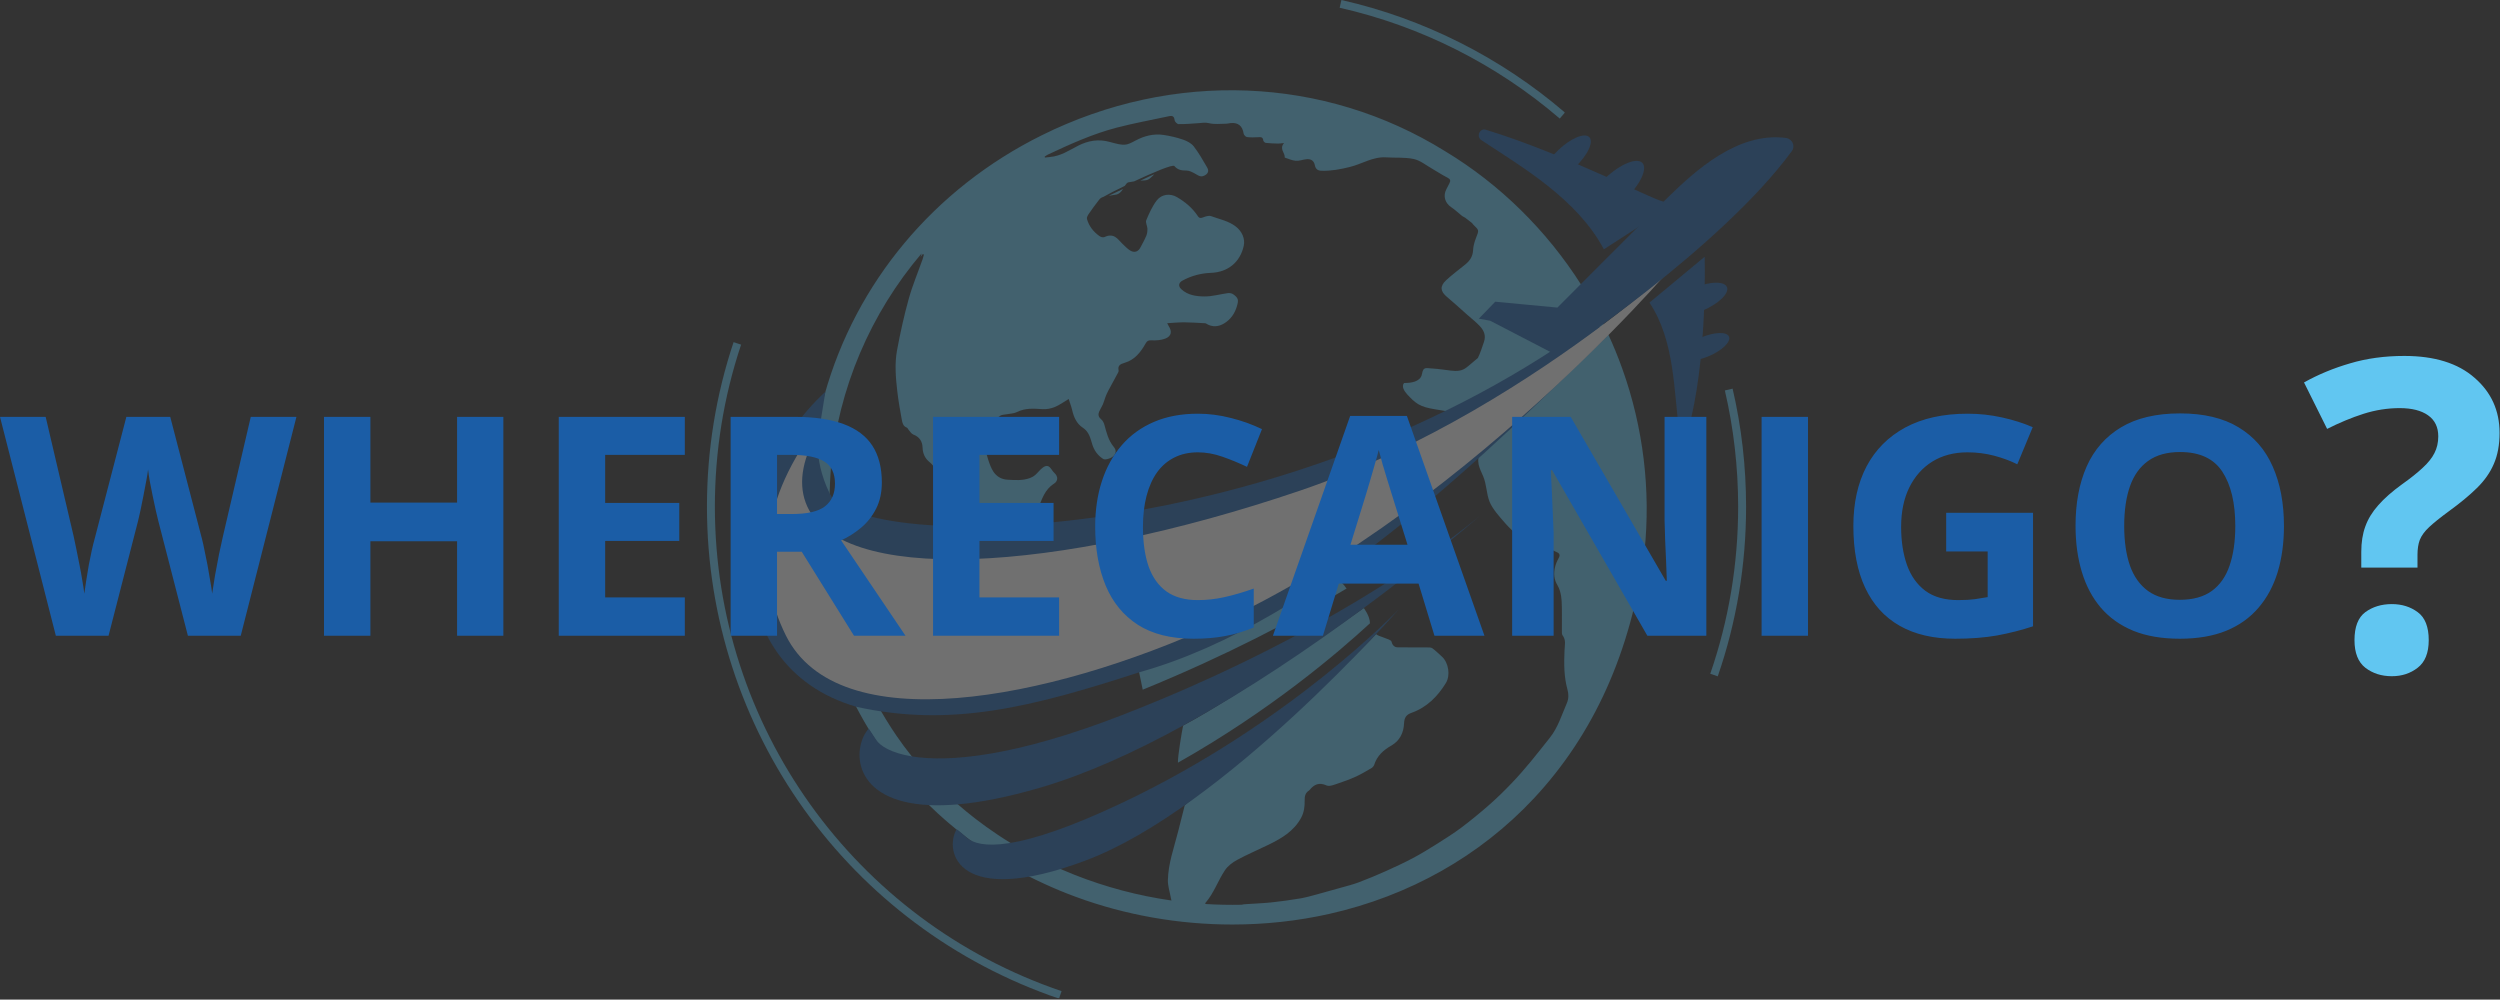 <svg width="2446" height="978" viewBox="0 0 2446 978" fill="none" xmlns="http://www.w3.org/2000/svg">
<rect x="0" y="0" width="2446" height="978" fill="#333333" stroke="none"/>
<g clip-path="url(#clip0_5154_2596)">
<g opacity="0.3">
<path d="M1115.67 176.76C1117.01 176.638 1118.37 176.56 1119.74 176.516C1124.22 176.438 1126.41 173.312 1129.07 170.839C1129.99 169.985 1123.98 172.79 1115.67 176.76ZM1084.71 191.561C1086.77 191.173 1088.86 190.862 1090.97 190.585C1094.95 190.097 1097.03 187.691 1098.76 184.886C1093.65 187.337 1088.73 189.709 1084.71 191.561ZM1084.71 191.561C1086.77 191.173 1088.86 190.862 1090.97 190.585C1094.95 190.097 1097.03 187.691 1098.76 184.886C1093.65 187.337 1088.73 189.709 1084.71 191.561ZM1115.67 176.76C1117.01 176.638 1118.37 176.56 1119.74 176.516C1124.22 176.438 1126.41 173.312 1129.07 170.839C1129.99 169.985 1123.98 172.79 1115.67 176.76ZM1115.67 176.76C1117.01 176.638 1118.37 176.56 1119.74 176.516C1124.22 176.438 1126.41 173.312 1129.07 170.839C1129.99 169.985 1123.98 172.79 1115.67 176.76ZM1084.71 191.561C1086.77 191.173 1088.86 190.862 1090.97 190.585C1094.95 190.097 1097.03 187.691 1098.76 184.886C1093.65 187.337 1088.73 189.709 1084.71 191.561ZM1084.71 191.561C1086.77 191.173 1088.86 190.862 1090.97 190.585C1094.95 190.097 1097.03 187.691 1098.76 184.886C1093.65 187.337 1088.73 189.709 1084.71 191.561ZM1115.67 176.76C1117.01 176.638 1118.37 176.56 1119.74 176.516C1124.22 176.438 1126.41 173.312 1129.07 170.839C1129.99 169.985 1123.98 172.79 1115.67 176.76ZM1306.29 565.261C1305.16 564.54 1303.99 563.875 1302.78 563.21C1298.45 561.735 1294.35 559.618 1290.61 556.713C1290.39 556.558 1290.16 556.38 1289.94 556.214C1277.08 545.759 1272.04 530.802 1253.87 528.319C1243.99 526.955 1233.79 528.219 1224.02 526.157C1222.29 525.802 1220.52 525.303 1219.1 524.25C1217 522.709 1215.92 520.225 1214.64 517.941C1211.39 512.165 1206.44 507.364 1200.58 504.271C1199.88 503.905 1199.16 503.573 1198.42 503.24C1196 502.187 1193.29 501.411 1190.82 502.286C1188.4 503.14 1186.8 505.402 1184.82 507.009C1177.31 513.085 1165.46 509.46 1157.19 514.449C1155.59 515.391 1154.12 516.677 1152.68 518.008C1149.61 520.746 1146.64 523.585 1142.65 523.662C1140.58 523.707 1138.6 522.942 1136.64 522.11C1136.26 521.933 1135.87 521.777 1135.48 521.6C1127.91 518.396 1119.76 516.467 1111.54 515.979C1110.35 515.901 1109.09 515.868 1107.98 516.334C1105.94 517.165 1104.91 519.383 1103.68 521.234C1098.68 528.74 1089.27 530.958 1080.73 534.516C1080.71 534.516 1080.71 534.539 1080.69 534.539C1077.67 535.803 1074.79 537.222 1072.23 539.129C1070.28 540.592 1068.47 542.355 1066.15 543.153C1063.68 544.029 1060.98 543.697 1058.39 543.353L1042.24 541.191H1042.23L1026.67 539.095C1028.57 540.237 1030.45 541.402 1032.3 542.632C1047.62 552.611 1061.43 564.862 1073.16 578.887C1075.73 581.947 1078.24 585.195 1079.4 589.009C1080.3 591.97 1080.32 595.118 1080.65 598.189C1082 610.851 1088.39 622.326 1094.74 633.38C1096.88 637.116 1099.27 641.063 1103.16 642.892C1104.23 643.402 1105.4 643.735 1106.51 644.101C1107.64 644.467 1108.75 644.899 1109.68 645.598C1112.26 647.505 1113.08 650.93 1113.75 654.079C1113.99 655.321 1114.27 656.574 1114.53 657.816C1115.71 663.47 1116.85 669.135 1118.04 674.801C1199.51 641.551 1266.19 606.494 1317.47 575.86C1314.66 571.403 1310.82 568.055 1306.29 565.261ZM1115.67 176.76C1117.01 176.638 1118.37 176.56 1119.74 176.516C1124.22 176.438 1126.41 173.312 1129.07 170.839C1129.99 169.985 1123.98 172.79 1115.67 176.76ZM1084.71 191.561C1086.77 191.173 1088.86 190.862 1090.97 190.585C1094.95 190.097 1097.03 187.691 1098.76 184.886C1093.65 187.337 1088.73 189.709 1084.71 191.561ZM1084.71 191.561C1086.77 191.173 1088.86 190.862 1090.97 190.585C1094.95 190.097 1097.03 187.691 1098.76 184.886C1093.65 187.337 1088.73 189.709 1084.71 191.561ZM1115.67 176.76C1117.01 176.638 1118.37 176.56 1119.74 176.516C1124.22 176.438 1126.41 173.312 1129.07 170.839C1129.99 169.985 1123.98 172.79 1115.67 176.76ZM1306.29 565.261C1305.16 564.54 1303.99 563.875 1302.78 563.21C1298.45 561.735 1294.35 559.618 1290.61 556.713C1290.39 556.558 1290.16 556.38 1289.94 556.214C1277.08 545.759 1272.04 530.802 1253.87 528.319C1243.99 526.955 1233.79 528.219 1224.02 526.157C1222.29 525.802 1220.52 525.303 1219.1 524.25C1217 522.709 1215.92 520.225 1214.64 517.941C1211.39 512.165 1206.44 507.364 1200.58 504.271C1199.88 503.905 1199.16 503.573 1198.42 503.24C1196 502.187 1193.29 501.411 1190.82 502.286C1188.4 503.14 1186.8 505.402 1184.82 507.009C1177.31 513.085 1165.46 509.46 1157.19 514.449C1155.59 515.391 1154.12 516.677 1152.68 518.008C1149.61 520.746 1146.64 523.585 1142.65 523.662C1140.58 523.707 1138.6 522.942 1136.64 522.11C1136.26 521.933 1135.87 521.777 1135.48 521.6C1127.91 518.396 1119.76 516.467 1111.54 515.979C1110.35 515.901 1109.09 515.868 1107.98 516.334C1105.94 517.165 1104.91 519.383 1103.68 521.234C1098.68 528.74 1089.27 530.958 1080.73 534.516C1080.71 534.516 1080.71 534.539 1080.69 534.539C1077.67 535.803 1074.79 537.222 1072.23 539.129C1070.28 540.592 1068.47 542.355 1066.15 543.153C1063.68 544.029 1060.98 543.697 1058.39 543.353L1042.24 541.191H1042.23L1026.67 539.095C1028.57 540.237 1030.45 541.402 1032.3 542.632C1047.62 552.611 1061.43 564.862 1073.16 578.887C1075.73 581.947 1078.24 585.195 1079.4 589.009C1080.3 591.97 1080.32 595.118 1080.65 598.189C1082 610.851 1088.39 622.326 1094.74 633.38C1096.88 637.116 1099.27 641.063 1103.16 642.892C1104.23 643.402 1105.4 643.735 1106.51 644.101C1107.64 644.467 1108.75 644.899 1109.68 645.598C1112.26 647.505 1113.08 650.93 1113.75 654.079C1113.99 655.321 1114.27 656.574 1114.53 657.816C1115.71 663.47 1116.85 669.135 1118.04 674.801C1199.51 641.551 1266.19 606.494 1317.47 575.86C1314.66 571.403 1310.82 568.055 1306.29 565.261ZM1306.29 565.261C1305.16 564.54 1303.99 563.875 1302.78 563.21C1298.45 561.735 1294.35 559.618 1290.61 556.713C1290.39 556.558 1290.16 556.38 1289.94 556.214C1277.08 545.759 1272.04 530.802 1253.87 528.319C1243.99 526.955 1233.79 528.219 1224.02 526.157C1222.29 525.802 1220.52 525.303 1219.1 524.25C1217 522.709 1215.92 520.225 1214.64 517.941C1211.39 512.165 1206.44 507.364 1200.58 504.271C1199.88 503.905 1199.16 503.573 1198.42 503.24C1196 502.187 1193.29 501.411 1190.82 502.286C1188.4 503.14 1186.8 505.402 1184.82 507.009C1177.31 513.085 1165.46 509.46 1157.19 514.449C1155.59 515.391 1154.12 516.677 1152.68 518.008C1149.61 520.746 1146.64 523.585 1142.65 523.662C1140.58 523.707 1138.6 522.942 1136.64 522.11C1136.26 521.933 1135.87 521.777 1135.48 521.6C1127.91 518.396 1119.76 516.467 1111.54 515.979C1110.35 515.901 1109.09 515.868 1107.98 516.334C1105.94 517.165 1104.91 519.383 1103.68 521.234C1098.68 528.74 1089.27 530.958 1080.73 534.516C1080.71 534.516 1080.71 534.539 1080.69 534.539C1077.67 535.803 1074.79 537.222 1072.23 539.129C1070.28 540.592 1068.47 542.355 1066.15 543.153C1063.68 544.029 1060.98 543.697 1058.39 543.353L1042.24 541.191H1042.23L1026.67 539.095C1028.57 540.237 1030.45 541.402 1032.3 542.632C1047.62 552.611 1061.43 564.862 1073.16 578.887C1075.73 581.947 1078.24 585.195 1079.4 589.009C1080.3 591.97 1080.32 595.118 1080.65 598.189C1082 610.851 1088.39 622.326 1094.74 633.38C1096.88 637.116 1099.27 641.063 1103.16 642.892C1104.23 643.402 1105.4 643.735 1106.51 644.101C1107.64 644.467 1108.75 644.899 1109.68 645.598C1112.26 647.505 1113.08 650.93 1113.75 654.079C1113.99 655.321 1114.27 656.574 1114.53 657.816C1115.71 663.47 1116.85 669.135 1118.04 674.801C1199.51 641.551 1266.19 606.494 1317.47 575.86C1314.66 571.403 1310.82 568.055 1306.29 565.261ZM1115.67 176.76C1117.01 176.638 1118.37 176.56 1119.74 176.516C1124.22 176.438 1126.41 173.312 1129.07 170.839C1129.99 169.985 1123.98 172.79 1115.67 176.76ZM1084.71 191.561C1086.77 191.173 1088.86 190.862 1090.97 190.585C1094.95 190.097 1097.03 187.691 1098.76 184.886C1093.65 187.337 1088.73 189.709 1084.71 191.561ZM1084.71 191.561C1086.77 191.173 1088.86 190.862 1090.97 190.585C1094.95 190.097 1097.03 187.691 1098.76 184.886C1093.65 187.337 1088.73 189.709 1084.71 191.561ZM1115.67 176.76C1117.01 176.638 1118.37 176.56 1119.74 176.516C1124.22 176.438 1126.41 173.312 1129.07 170.839C1129.99 169.985 1123.98 172.79 1115.67 176.76ZM1306.29 565.261C1305.16 564.54 1303.99 563.875 1302.78 563.21C1298.45 561.735 1294.35 559.618 1290.61 556.713C1290.39 556.558 1290.16 556.38 1289.94 556.214C1277.08 545.759 1272.04 530.802 1253.87 528.319C1243.99 526.955 1233.79 528.219 1224.02 526.157C1222.29 525.802 1220.52 525.303 1219.1 524.25C1217 522.709 1215.92 520.225 1214.64 517.941C1211.39 512.165 1206.44 507.364 1200.58 504.271C1199.88 503.905 1199.16 503.573 1198.42 503.24C1196 502.187 1193.29 501.411 1190.82 502.286C1188.4 503.14 1186.8 505.402 1184.82 507.009C1177.31 513.085 1165.46 509.46 1157.19 514.449C1155.59 515.391 1154.12 516.677 1152.68 518.008C1149.61 520.746 1146.64 523.585 1142.65 523.662C1140.58 523.707 1138.6 522.942 1136.64 522.11C1136.26 521.933 1135.87 521.777 1135.48 521.6C1127.91 518.396 1119.76 516.467 1111.54 515.979C1110.35 515.901 1109.09 515.868 1107.98 516.334C1105.94 517.165 1104.91 519.383 1103.68 521.234C1098.68 528.74 1089.27 530.958 1080.73 534.516C1080.71 534.516 1080.71 534.539 1080.69 534.539C1077.67 535.803 1074.79 537.222 1072.23 539.129C1070.28 540.592 1068.47 542.355 1066.15 543.153C1063.68 544.029 1060.98 543.697 1058.39 543.353L1042.24 541.191H1042.23L1026.67 539.095C1028.57 540.237 1030.45 541.402 1032.3 542.632C1047.62 552.611 1061.43 564.862 1073.16 578.887C1075.73 581.947 1078.24 585.195 1079.4 589.009C1080.3 591.97 1080.32 595.118 1080.65 598.189C1082 610.851 1088.39 622.326 1094.74 633.38C1096.88 637.116 1099.27 641.063 1103.16 642.892C1104.23 643.402 1105.4 643.735 1106.51 644.101C1107.64 644.467 1108.75 644.899 1109.68 645.598C1112.26 647.505 1113.08 650.93 1113.75 654.079C1113.99 655.321 1114.27 656.574 1114.53 657.816C1115.71 663.47 1116.85 669.135 1118.04 674.801C1199.51 641.551 1266.19 606.494 1317.47 575.86C1314.66 571.403 1310.82 568.055 1306.29 565.261ZM1306.29 565.261C1305.16 564.54 1303.99 563.875 1302.78 563.21C1298.45 561.735 1294.35 559.618 1290.61 556.713C1290.39 556.558 1290.16 556.38 1289.94 556.214C1277.08 545.759 1272.04 530.802 1253.87 528.319C1243.99 526.955 1233.79 528.219 1224.02 526.157C1222.29 525.802 1220.52 525.303 1219.1 524.25C1217 522.709 1215.92 520.225 1214.64 517.941C1211.39 512.165 1206.44 507.364 1200.58 504.271C1199.88 503.905 1199.16 503.573 1198.42 503.24C1196 502.187 1193.29 501.411 1190.82 502.286C1188.4 503.14 1186.8 505.402 1184.82 507.009C1177.31 513.085 1165.46 509.46 1157.19 514.449C1155.59 515.391 1154.12 516.677 1152.68 518.008C1149.61 520.746 1146.64 523.585 1142.65 523.662C1140.58 523.707 1138.6 522.942 1136.64 522.11C1136.26 521.933 1135.87 521.777 1135.48 521.6C1127.91 518.396 1119.76 516.467 1111.54 515.979C1110.35 515.901 1109.09 515.868 1107.98 516.334C1105.94 517.165 1104.91 519.383 1103.68 521.234C1098.68 528.74 1089.27 530.958 1080.73 534.516C1080.71 534.516 1080.71 534.539 1080.69 534.539C1077.67 535.803 1074.79 537.222 1072.23 539.129C1070.28 540.592 1068.47 542.355 1066.15 543.153C1063.68 544.029 1060.98 543.697 1058.39 543.353L1042.24 541.191H1042.23L1026.67 539.095C1028.57 540.237 1030.45 541.402 1032.3 542.632C1047.62 552.611 1061.43 564.862 1073.16 578.887C1075.73 581.947 1078.24 585.195 1079.4 589.009C1080.3 591.97 1080.32 595.118 1080.65 598.189C1082 610.851 1088.39 622.326 1094.74 633.38C1096.88 637.116 1099.27 641.063 1103.16 642.892C1104.23 643.402 1105.4 643.735 1106.51 644.101C1107.64 644.467 1108.75 644.899 1109.68 645.598C1112.26 647.505 1113.08 650.93 1113.75 654.079C1113.99 655.321 1114.27 656.574 1114.53 657.816C1115.71 663.47 1116.85 669.135 1118.04 674.801C1199.51 641.551 1266.19 606.494 1317.47 575.86C1314.66 571.403 1310.82 568.055 1306.29 565.261ZM1129.07 170.839C1129.99 169.985 1123.98 172.79 1115.67 176.76C1117.01 176.638 1118.37 176.56 1119.74 176.516C1124.22 176.438 1126.41 173.312 1129.07 170.839ZM1098.76 184.886C1093.65 187.337 1088.73 189.709 1084.71 191.561C1086.77 191.173 1088.86 190.862 1090.97 190.585C1094.95 190.097 1097.03 187.691 1098.76 184.886ZM1587.35 361.015C1586.27 357.867 1585.08 354.673 1583.87 351.625C1582.76 348.764 1581.63 345.915 1580.47 343.099C1578.35 337.921 1576.11 332.788 1573.77 327.71C1571.91 323.608 1569.96 319.561 1567.94 315.536C1567.66 314.971 1567.4 314.427 1567.1 313.884C1565.52 310.747 1563.92 307.653 1562.24 304.604C1561.52 303.196 1560.7 301.688 1559.73 299.937C1555.75 292.719 1551.52 285.634 1547.1 278.694C1513.3 225.487 1467.63 180.352 1413.89 147.922C1295.33 74.338 1147.78 68.517 1019.21 132.367C913.362 184.92 837.427 276.82 806.816 385.872C803.978 396.017 801.505 406.284 799.465 416.706C798.722 420.386 798.057 424.067 797.436 427.804C795.829 437.427 794.542 447.173 793.622 456.974V457.195C793.001 465.599 792.591 474.014 792.358 482.263C792.203 488.283 792.17 494.248 792.225 500.18C792.713 547.81 799.931 593.001 813.778 634.799C818.003 647.604 822.892 660.133 828.38 672.306C831.296 678.803 834.389 685.189 837.638 691.465C838.902 693.915 840.21 696.365 841.529 698.782C844.179 703.605 846.895 708.372 849.734 713.04C849.811 713.195 849.911 713.351 850.011 713.506C851.94 716.666 853.925 719.848 855.943 722.985C871.243 746.545 888.982 768.187 908.961 787.689C914.427 793.078 920.07 798.244 925.891 803.289C926.667 803.943 927.454 804.63 928.23 805.273C930.736 807.424 933.264 809.531 935.836 811.615C938.774 814.021 941.767 816.36 944.805 818.655C944.838 818.689 944.861 818.733 944.905 818.733C946.28 819.797 947.688 820.851 949.085 821.882C949.085 821.882 949.085 821.882 949.118 821.926C967.223 835.341 986.592 847.304 1007.15 857.715H1007.16C1011.89 860.11 1016.69 862.438 1021.56 864.655C1031.69 869.334 1042.08 873.625 1052.73 877.539C1101.43 895.477 1153.71 904.558 1205.72 904.558C1237.7 904.558 1269.59 901.121 1300.47 894.191C1378.74 876.585 1447.94 837.581 1500.54 781.358C1559.44 718.451 1595.9 637.238 1608.92 539.949L1608.95 539.694C1615.29 479.935 1607.81 418.136 1587.35 361.015ZM1532.94 688.083C1527.9 699.713 1524.28 711.976 1516.13 722.087C1509.93 729.748 1503.97 737.609 1497.63 745.181C1491.57 752.455 1485.39 759.65 1478.82 766.458C1471.78 773.797 1464.51 780.937 1456.86 787.623C1448.07 795.35 1439 802.779 1429.66 809.808C1421.99 815.562 1413.84 820.662 1405.72 825.795C1398.09 830.596 1390.38 835.308 1382.42 839.543C1373.71 844.133 1364.77 848.324 1355.78 852.349C1346.93 856.318 1337.96 860.032 1328.87 863.458C1323.35 865.531 1317.55 866.895 1311.88 868.536C1303.99 870.753 1296.09 873.004 1288.17 875.144C1282.83 876.563 1277.47 878.137 1272.03 879.035C1262.53 880.61 1252.96 881.973 1243.37 882.971C1234.94 883.825 1226.44 884.036 1217.98 884.679C1216.9 884.756 1215.85 884.956 1214.81 885.2C1202.91 885.455 1191.07 885.2 1179.3 884.468C1179.3 883.903 1179.27 883.548 1179.45 883.359C1187.7 873.847 1191.61 861.74 1198.48 851.473C1201.26 847.293 1205.87 843.79 1210.38 841.351C1220.31 835.984 1230.76 831.55 1240.9 826.605C1253.68 820.385 1265.76 813.444 1272.98 800.229C1275.93 794.741 1276.6 789.108 1276.49 783.31C1276.39 779.185 1277.01 775.859 1280.62 773.542C1280.85 773.409 1281.09 773.21 1281.26 772.999C1285.74 767.433 1290.57 765.194 1297.98 768.509C1300.84 769.784 1305.51 767.71 1309.15 766.535C1315.13 764.573 1321.08 762.355 1326.81 759.75C1332.04 757.322 1337.04 754.317 1342.05 751.379C1343.14 750.747 1344.17 749.383 1344.58 748.153C1347.36 739.461 1353.56 733.895 1361.18 729.56C1369.59 724.737 1373.32 716.976 1373.74 707.752C1373.97 702.397 1375.7 699.303 1380.87 697.496C1395.87 692.208 1406.47 681.586 1414.64 668.315C1419.31 660.709 1417.29 648.181 1410.65 642.294C1407.58 639.588 1404.7 636.628 1401.41 634.233C1400.13 633.324 1397.97 633.457 1396.21 633.435C1386.66 633.357 1377.11 633.479 1367.55 633.357C1363.92 633.324 1362.11 630.752 1361.37 627.548C1360.82 625.231 1347.3 622.448 1346.44 620.33C1311.81 657.816 1241.31 717.442 1159.16 787.878C1158.19 791.692 1153.63 809.764 1152.68 813.533C1148.68 829.354 1142.93 844.821 1142.65 861.352C1142.56 866.795 1144.43 872.272 1145.4 877.716C1145.59 878.747 1145.82 879.756 1146.12 881.042C1113.53 876.374 1081.72 867.926 1051.56 856.019C1046.92 854.189 1042.28 852.271 1037.7 850.264C1020.74 842.858 1004.36 834.332 988.699 824.72C984.364 822.059 980.062 819.321 975.838 816.493C968.343 811.471 961.026 806.227 953.93 800.739C948.231 796.326 942.643 791.725 937.199 787.002C920.791 772.722 905.657 757.045 892.12 740.048C886.886 733.529 881.897 726.81 877.174 719.914C875.478 717.453 873.826 714.969 872.196 712.464C870.267 709.503 868.382 706.488 866.564 703.494C865.211 701.232 863.859 698.982 862.539 696.687C859.258 690.977 856.12 685.189 853.126 679.269C844.955 663.082 837.904 646.163 832.128 628.712C821.018 595.14 814.366 559.241 812.304 521.522C811.894 514.527 811.661 507.464 811.583 500.335C811.506 494.525 811.55 488.672 811.705 482.773C811.916 474.879 812.326 466.764 812.892 458.67C820.32 379.675 851.718 306.822 901.654 247.994C901.399 249.136 901.1 250.289 900.734 251.42C901.122 250.888 901.51 250.367 901.887 249.845C902.198 249.391 902.564 248.97 902.918 248.537C903.24 248.737 903.595 248.925 903.927 249.125C903.495 250.699 903.151 252.307 902.597 253.848C898.051 266.731 892.696 279.392 889.06 292.519C884.492 309.017 880.789 325.803 877.662 342.655C875.19 356.015 876.398 369.652 877.928 383.09C878.981 392.236 880.611 401.306 882.252 410.353C882.818 413.557 883.494 417.027 887.33 418.424C887.973 418.679 888.261 419.721 888.805 420.331C890.323 422.005 891.587 424.378 893.472 425.098C899.57 427.449 902.43 431.673 902.641 438.015C902.852 443.891 905.058 448.747 909.859 452.461C911.999 454.124 913.495 456.63 915.535 458.437C918.806 461.375 921.944 464.723 925.735 466.708C933.652 470.788 939.783 476.997 946.357 482.673C949.595 485.478 952.622 488.572 956.092 491.044C959.728 493.605 963.753 495.59 967.589 497.829C971.181 499.936 974.762 502.054 979.219 504.659C978.521 504.659 977.856 504.637 977.202 504.637C977.767 505.014 978.344 505.335 978.876 505.723C986.149 511.112 990.717 518.995 995.14 526.877C999.808 526.966 1004.53 528.175 1009.3 529.827C1020.32 533.629 1031.48 539.716 1042.26 539.539C1039.14 537.066 1036.31 532.166 1034.03 526.622C1030.76 518.684 1028.66 509.46 1028.68 504.349C1026.25 504.482 1023.8 504.581 1021.35 504.681C1017.07 504.848 1014.11 501.488 1015.76 497.464C1019.38 488.516 1022.16 478.981 1031.15 473.305C1035.38 470.633 1035.33 466.165 1031.74 462.839C1030.63 461.808 1029.69 460.555 1028.86 459.313C1026.31 455.555 1024.06 454.778 1020.3 457.461C1017.54 459.446 1015.53 462.428 1012.92 464.657C1011.38 466.01 1009.48 467.074 1007.54 467.772C1000.41 470.367 993.034 469.735 985.661 469.336C979.574 468.981 974.995 466.021 971.924 461.453C969.341 457.539 967.844 452.816 966.403 448.259C964.984 443.769 964.141 439.079 963.165 434.456C961.425 426.063 965.172 419.588 970.738 413.867C973.21 411.339 975.705 408.712 978.621 406.772C980.317 405.641 982.845 405.763 984.962 405.33C988.366 404.632 992.125 404.632 995.118 403.113C1003.19 399.044 1011.5 399.765 1020.04 400.33C1023.99 400.585 1028.35 399.742 1032 398.234C1036.74 396.283 1040.96 393.134 1045.59 390.385C1046.7 393.911 1048.16 397.603 1049.06 401.461C1050.63 408.246 1053.45 414.555 1059.25 418.346C1065.4 422.316 1066.77 428.402 1068.57 434.456C1070.43 440.698 1073.98 445.643 1079.42 449.08C1081.51 450.421 1087.96 448.182 1089.97 445.643C1092.23 442.793 1092.01 440.01 1089.71 437.25C1084.45 430.975 1082.62 423.225 1080.53 415.564C1080.01 413.579 1078.83 411.439 1077.31 410.153C1074.68 407.98 1074.22 405.585 1075.41 402.758C1076.46 400.33 1077.98 398.09 1079.04 395.684C1080.07 393.29 1080.69 390.762 1081.62 388.345C1082.42 386.283 1083.29 384.243 1084.32 382.313C1087.5 376.36 1090.79 370.45 1093.96 364.519C1094.3 363.898 1094.6 363.1 1094.46 362.49C1093.35 357.49 1096.29 356.17 1100.4 354.962C1110.12 352.09 1116.04 344.695 1120.75 336.247C1122.26 333.508 1123.71 332.81 1126.93 332.987C1131.28 333.22 1135.97 332.843 1139.97 331.346C1146.12 329.029 1147.01 324.406 1143.4 318.918C1142.95 318.253 1142.64 317.499 1141.98 316.235C1147.85 315.88 1153.21 315.337 1158.55 315.359C1165.27 315.392 1171.93 315.924 1178.63 316.235C1179.04 316.257 1179.53 316.257 1179.86 316.468C1186.15 320.536 1192.55 319.816 1198.4 316.002C1204.02 312.387 1207.83 307.055 1209.9 300.558C1212.1 293.595 1211.85 291.743 1206.65 287.952C1205.31 286.976 1203.09 286.544 1201.39 286.776C1193.81 287.774 1186.26 290.069 1178.73 290.036C1170.64 290.014 1162.19 288.938 1155.75 282.896C1152.64 279.991 1153.12 276.632 1156.88 274.581C1165.58 269.813 1175.02 267.33 1184.84 266.964C1201.32 266.332 1213.34 256.653 1216.88 240.566C1218.46 233.359 1215.02 226.263 1209.22 221.729C1201.98 216.03 1193.14 214.533 1184.95 211.473C1182.81 210.686 1179.74 211.673 1177.37 212.571C1174.97 213.458 1173.58 213.89 1171.86 211.285C1166.65 203.424 1159.55 197.515 1151.43 192.803C1145.02 189.044 1136.57 189.809 1131.74 196.129C1127.34 201.872 1124.3 208.779 1121.47 215.509C1120.56 217.66 1122.52 220.897 1122.62 223.658C1122.72 225.986 1122.41 228.514 1121.53 230.676C1119.95 234.512 1117.83 238.171 1115.92 241.885C1113.73 246.198 1110.09 247.639 1105.89 245.167C1103.08 243.515 1100.81 240.954 1098.37 238.714C1095.89 236.375 1093.78 233.359 1090.9 231.685C1087.72 229.822 1084.01 230.255 1080.43 231.962C1079.29 232.527 1077.03 231.884 1075.82 231.053C1069.86 226.884 1065.49 221.307 1063.49 214.278C1063.06 212.859 1064.3 210.642 1065.33 209.167C1068.57 204.4 1072.01 199.765 1075.55 195.231C1075.55 195.22 1075.59 195.197 1075.61 195.153C1076.52 194.033 1078.03 193.035 1079.42 192.692C1079.42 192.692 1079.44 192.681 1079.46 192.67C1083.94 190.097 1091.78 186.073 1100.63 181.771C1100.71 181.638 1100.79 181.505 1100.87 181.361C1101.61 180.141 1102.83 178.6 1104.04 178.389C1105.89 178.057 1107.73 177.746 1109.58 177.469C1128.06 168.799 1147.49 160.584 1149.02 162.457C1152.19 166.293 1156.14 166.914 1160.87 166.87C1163.6 166.848 1166.49 168.444 1169.06 169.808C1171.86 171.272 1174.17 173.6 1177.83 172.025C1181.78 170.329 1183.24 167.568 1181.08 163.854C1176.96 156.781 1172.91 149.596 1167.95 143.177C1165.59 140.128 1161.39 137.944 1157.6 136.647C1151.49 134.518 1145.05 133.021 1138.63 132.046C1128.83 130.538 1119.5 132.921 1110.89 137.578C1101.56 142.556 1100.33 142.867 1085.51 138.798C1074.76 135.826 1064.53 137.578 1054.81 142.578C1046.04 147.091 1037.75 152.712 1027.51 153.566C1025.8 153.699 1024.09 153.954 1022.38 154.153C1022.3 153.854 1022.18 153.543 1022.1 153.255C1023.08 152.612 1023.99 151.858 1025.06 151.348C1047.07 141.004 1069.27 130.937 1092.87 124.817C1109.71 120.46 1126.9 117.322 1143.94 113.663C1147.11 112.987 1148.84 113.841 1149.22 117.577C1149.37 119.018 1151.67 121.391 1153.03 121.424C1159.37 121.524 1165.75 121.025 1172.11 120.548C1175.75 120.304 1179.14 119.584 1183.07 120.548C1188.32 121.879 1194.14 121.058 1199.69 121.036C1201.07 121.036 1202.45 120.593 1203.85 120.437C1211.42 119.661 1215.6 123.176 1216.77 130.726C1216.98 132.046 1218.78 133.941 1220.05 134.108C1223.58 134.584 1227.24 134.429 1230.82 134.252C1233.37 134.13 1235.59 133.797 1235.97 137.378C1236.07 138.31 1237.55 139.718 1238.5 139.829C1242.49 140.283 1246.49 140.361 1250.49 140.472C1251.96 140.494 1253.46 140.217 1256.31 139.973C1251.28 145.749 1257.45 149.485 1256.98 154.186C1260.54 155.295 1264.07 157.014 1267.7 157.302C1271.05 157.59 1274.5 156.226 1277.96 155.805C1282.53 155.24 1285.59 157.18 1286.46 161.714C1287.18 165.451 1289.36 166.948 1292.81 167.07C1302.3 167.402 1311.41 165.65 1320.69 163.366C1332.65 160.451 1343.41 153.078 1356.35 153.976C1365.31 154.574 1374.58 153.699 1383.24 155.594C1389.62 156.991 1395.28 161.692 1401.18 165.063C1406.19 167.923 1410.98 171.205 1416.12 173.777C1419.04 175.241 1419.51 176.715 1418.1 179.321C1417.06 181.283 1416.08 183.29 1415.05 185.274C1411.7 191.794 1413.77 198.601 1419.82 202.681C1423.65 205.253 1426.99 208.502 1430.62 211.384C1431.45 212.061 1432.6 212.349 1433.51 213.014C1435.73 214.611 1437.89 216.307 1440.01 218.037C1440.64 218.536 1441.01 219.378 1441.6 219.944C1447.27 225.332 1447.06 225.232 1444.18 232.638C1442.68 236.497 1441.43 240.654 1441.26 244.745C1440.98 250.788 1438.2 255.012 1433.81 258.615C1427.45 263.826 1420.75 268.693 1414.77 274.292C1408.51 280.202 1409.27 285.169 1415.77 290.557C1422.19 295.868 1428.28 301.567 1434.53 307.088C1437.27 309.538 1440.15 311.855 1442.89 314.283C1443.51 314.838 1444.12 315.381 1444.7 315.946C1445.72 316.856 1446.68 317.809 1447.62 318.807C1451.67 323.064 1454.08 328.02 1451.94 334.384C1450.11 339.795 1448.4 345.183 1445.93 350.294C1445.49 350.627 1445.05 350.981 1444.62 351.347C1442.35 353.277 1440.07 355.217 1437.78 357.146C1435.8 358.842 1433.77 360.527 1431.39 361.581C1426.5 363.721 1420.91 362.822 1415.62 362.069C1409.49 361.193 1403.3 360.572 1397.09 360.195C1395.96 360.117 1394.76 360.084 1393.76 360.649C1391.62 361.836 1391.7 364.851 1390.95 367.18C1388.89 373.599 1380.44 374.752 1373.71 374.73C1370.92 377.978 1373.94 382.823 1376.88 385.95C1380.18 389.498 1383.55 393.079 1387.73 395.529C1392.25 398.168 1397.46 399.321 1402.66 400.219C1403.53 400.374 1404.39 400.53 1405.24 400.663C1411.99 401.771 1418.73 402.902 1425.47 404.011C1425.47 404.399 1425.47 404.765 1425.44 405.153C1425.31 407.293 1424.66 409.41 1423.55 411.262L1442.55 427.194C1443.81 428.269 1445.11 429.334 1446.04 430.72C1448.59 434.489 1447.84 439.079 1447.07 443.747C1446.9 444.822 1446.7 445.887 1446.57 446.94C1446.37 448.536 1446.24 450.078 1446.32 451.585C1446.49 455.233 1447.87 458.637 1449.37 461.996C1449.93 463.304 1450.54 464.602 1451.08 465.888C1454.49 473.904 1454.25 482.718 1457.27 490.59C1460.08 497.874 1467.5 505.967 1472.58 511.799C1477.02 516.877 1481.88 521.489 1487.33 525.724C1492.19 529.483 1498.85 528.408 1502.66 533.308C1509.9 532.709 1515.54 536.989 1521.71 539.572C1524.8 540.858 1527.33 542.033 1524.93 546.191C1523.28 549.052 1521.99 552.256 1521.29 555.504C1520.02 561.347 1520.47 566.99 1523.72 572.456C1527.78 579.286 1527.97 587.102 1528.13 594.808C1528.25 602.336 1528.13 609.897 1528.17 617.425C1528.17 618.811 1528.02 620.563 1528.74 621.494C1532.4 626.14 1530.93 631.362 1530.72 636.44C1530.16 649.278 1530.11 662.04 1533.59 674.601C1534.8 679.014 1534.95 683.493 1532.94 688.083ZM1306.29 565.261C1305.16 564.54 1303.99 563.875 1302.78 563.21C1298.45 561.735 1294.35 559.618 1290.61 556.713C1290.39 556.558 1290.16 556.38 1289.94 556.214C1277.08 545.759 1272.04 530.802 1253.87 528.319C1243.99 526.955 1233.79 528.219 1224.02 526.157C1222.29 525.802 1220.52 525.303 1219.1 524.25C1217 522.709 1215.92 520.225 1214.64 517.941C1211.39 512.165 1206.44 507.364 1200.58 504.271C1199.88 503.905 1199.16 503.573 1198.42 503.24C1196 502.187 1193.29 501.411 1190.82 502.286C1188.4 503.14 1186.8 505.402 1184.82 507.009C1177.31 513.085 1165.46 509.46 1157.19 514.449C1155.59 515.391 1154.12 516.677 1152.68 518.008C1149.61 520.746 1146.64 523.585 1142.65 523.662C1140.58 523.707 1138.6 522.942 1136.64 522.11C1136.26 521.933 1135.87 521.777 1135.48 521.6C1127.91 518.396 1119.76 516.467 1111.54 515.979C1110.35 515.901 1109.09 515.868 1107.98 516.334C1105.94 517.165 1104.91 519.383 1103.68 521.234C1098.68 528.74 1089.27 530.958 1080.73 534.516C1080.71 534.516 1080.71 534.539 1080.69 534.539C1077.67 535.803 1074.79 537.222 1072.23 539.129C1070.28 540.592 1068.47 542.355 1066.15 543.153C1063.68 544.029 1060.98 543.697 1058.39 543.353L1042.24 541.191H1042.23L1026.67 539.095C1028.57 540.237 1030.45 541.402 1032.3 542.632C1047.62 552.611 1061.43 564.862 1073.16 578.887C1075.73 581.947 1078.24 585.195 1079.4 589.009C1080.3 591.97 1080.32 595.118 1080.65 598.189C1082 610.851 1088.39 622.326 1094.74 633.38C1096.88 637.116 1099.27 641.063 1103.16 642.892C1104.23 643.402 1105.4 643.735 1106.51 644.101C1107.64 644.467 1108.75 644.899 1109.68 645.598C1112.26 647.505 1113.08 650.93 1113.75 654.079C1113.99 655.321 1114.27 656.574 1114.53 657.816C1115.71 663.47 1116.85 669.135 1118.04 674.801C1199.51 641.551 1266.19 606.494 1317.47 575.86C1314.66 571.403 1310.82 568.055 1306.29 565.261ZM1115.67 176.76C1117.01 176.638 1118.37 176.56 1119.74 176.516C1124.22 176.438 1126.41 173.312 1129.07 170.839C1129.99 169.985 1123.98 172.79 1115.67 176.76ZM1090.97 190.585C1094.95 190.097 1097.03 187.691 1098.76 184.886C1093.65 187.337 1088.73 189.709 1084.71 191.561C1086.77 191.173 1088.86 190.862 1090.97 190.585ZM1084.71 191.561C1086.77 191.173 1088.86 190.862 1090.97 190.585C1094.95 190.097 1097.03 187.691 1098.76 184.886C1093.65 187.337 1088.73 189.709 1084.71 191.561ZM1115.67 176.76C1117.01 176.638 1118.37 176.56 1119.74 176.516C1124.22 176.438 1126.41 173.312 1129.07 170.839C1129.99 169.985 1123.98 172.79 1115.67 176.76ZM1306.29 565.261C1305.16 564.54 1303.99 563.875 1302.78 563.21C1298.45 561.735 1294.35 559.618 1290.61 556.713C1290.39 556.558 1290.16 556.38 1289.94 556.214C1277.08 545.759 1272.04 530.802 1253.87 528.319C1243.99 526.955 1233.79 528.219 1224.02 526.157C1222.29 525.802 1220.52 525.303 1219.1 524.25C1217 522.709 1215.92 520.225 1214.64 517.941C1211.39 512.165 1206.44 507.364 1200.58 504.271C1199.88 503.905 1199.16 503.573 1198.42 503.24C1196 502.187 1193.29 501.411 1190.82 502.286C1188.4 503.14 1186.8 505.402 1184.82 507.009C1177.31 513.085 1165.46 509.46 1157.19 514.449C1155.59 515.391 1154.12 516.677 1152.68 518.008C1149.61 520.746 1146.64 523.585 1142.65 523.662C1140.58 523.707 1138.6 522.942 1136.64 522.11C1136.26 521.933 1135.87 521.777 1135.48 521.6C1127.91 518.396 1119.76 516.467 1111.54 515.979C1110.35 515.901 1109.09 515.868 1107.98 516.334C1105.94 517.165 1104.91 519.383 1103.68 521.234C1098.68 528.74 1089.27 530.958 1080.73 534.516C1080.71 534.516 1080.71 534.539 1080.69 534.539C1077.67 535.803 1074.79 537.222 1072.23 539.129C1070.28 540.592 1068.47 542.355 1066.15 543.153C1063.68 544.029 1060.98 543.697 1058.39 543.353L1042.24 541.191H1042.23L1026.67 539.095C1028.57 540.237 1030.45 541.402 1032.3 542.632C1047.62 552.611 1061.43 564.862 1073.16 578.887C1075.73 581.947 1078.24 585.195 1079.4 589.009C1080.3 591.97 1080.32 595.118 1080.65 598.189C1082 610.851 1088.39 622.326 1094.74 633.38C1096.88 637.116 1099.27 641.063 1103.16 642.892C1104.23 643.402 1105.4 643.735 1106.51 644.101C1107.64 644.467 1108.75 644.899 1109.68 645.598C1112.26 647.505 1113.08 650.93 1113.75 654.079C1113.99 655.321 1114.27 656.574 1114.53 657.816C1115.71 663.47 1116.85 669.135 1118.04 674.801C1199.51 641.551 1266.19 606.494 1317.47 575.86C1314.66 571.403 1310.82 568.055 1306.29 565.261ZM1306.29 565.261C1305.16 564.54 1303.99 563.875 1302.78 563.21C1298.45 561.735 1294.35 559.618 1290.61 556.713C1290.39 556.558 1290.16 556.38 1289.94 556.214C1277.08 545.759 1272.04 530.802 1253.87 528.319C1243.99 526.955 1233.79 528.219 1224.02 526.157C1222.29 525.802 1220.52 525.303 1219.1 524.25C1217 522.709 1215.92 520.225 1214.64 517.941C1211.39 512.165 1206.44 507.364 1200.58 504.271C1199.88 503.905 1199.16 503.573 1198.42 503.24C1196 502.187 1193.29 501.411 1190.82 502.286C1188.4 503.14 1186.8 505.402 1184.82 507.009C1177.31 513.085 1165.46 509.46 1157.19 514.449C1155.59 515.391 1154.12 516.677 1152.68 518.008C1149.61 520.746 1146.64 523.585 1142.65 523.662C1140.58 523.707 1138.6 522.942 1136.64 522.11C1136.26 521.933 1135.87 521.777 1135.48 521.6C1127.91 518.396 1119.76 516.467 1111.54 515.979C1110.35 515.901 1109.09 515.868 1107.98 516.334C1105.94 517.165 1104.91 519.383 1103.68 521.234C1098.68 528.74 1089.27 530.958 1080.73 534.516C1080.71 534.516 1080.71 534.539 1080.69 534.539C1077.67 535.803 1074.79 537.222 1072.23 539.129C1070.28 540.592 1068.47 542.355 1066.15 543.153C1063.68 544.029 1060.98 543.697 1058.39 543.353L1042.24 541.191H1042.23L1026.67 539.095C1028.57 540.237 1030.45 541.402 1032.3 542.632C1047.62 552.611 1061.43 564.862 1073.16 578.887C1075.73 581.947 1078.24 585.195 1079.4 589.009C1080.3 591.97 1080.32 595.118 1080.65 598.189C1082 610.851 1088.39 622.326 1094.74 633.38C1096.88 637.116 1099.27 641.063 1103.16 642.892C1104.23 643.402 1105.4 643.735 1106.51 644.101C1107.64 644.467 1108.75 644.899 1109.68 645.598C1112.26 647.505 1113.08 650.93 1113.75 654.079C1113.99 655.321 1114.27 656.574 1114.53 657.816C1115.71 663.47 1116.85 669.135 1118.04 674.801C1199.51 641.551 1266.19 606.494 1317.47 575.86C1314.66 571.403 1310.82 568.055 1306.29 565.261ZM1115.67 176.76C1117.01 176.638 1118.37 176.56 1119.74 176.516C1124.22 176.438 1126.41 173.312 1129.07 170.839C1129.99 169.985 1123.98 172.79 1115.67 176.76ZM1084.71 191.561C1086.77 191.173 1088.86 190.862 1090.97 190.585C1094.95 190.097 1097.03 187.691 1098.76 184.886C1093.65 187.337 1088.73 189.709 1084.71 191.561ZM1084.71 191.561C1086.77 191.173 1088.86 190.862 1090.97 190.585C1094.95 190.097 1097.03 187.691 1098.76 184.886C1093.65 187.337 1088.73 189.709 1084.71 191.561ZM1115.67 176.76C1117.01 176.638 1118.37 176.56 1119.74 176.516C1124.22 176.438 1126.41 173.312 1129.07 170.839C1129.99 169.985 1123.98 172.79 1115.67 176.76ZM1306.29 565.261C1305.16 564.54 1303.99 563.875 1302.78 563.21C1298.45 561.735 1294.35 559.618 1290.61 556.713C1290.39 556.558 1290.16 556.38 1289.94 556.214C1277.08 545.759 1272.04 530.802 1253.87 528.319C1243.99 526.955 1233.79 528.219 1224.02 526.157C1222.29 525.802 1220.52 525.303 1219.1 524.25C1217 522.709 1215.92 520.225 1214.64 517.941C1211.39 512.165 1206.44 507.364 1200.58 504.271C1199.88 503.905 1199.16 503.573 1198.42 503.24C1196 502.187 1193.29 501.411 1190.82 502.286C1188.4 503.14 1186.8 505.402 1184.82 507.009C1177.31 513.085 1165.46 509.46 1157.19 514.449C1155.59 515.391 1154.12 516.677 1152.68 518.008C1149.61 520.746 1146.64 523.585 1142.65 523.662C1140.58 523.707 1138.6 522.942 1136.64 522.11C1136.26 521.933 1135.87 521.777 1135.48 521.6C1127.91 518.396 1119.76 516.467 1111.54 515.979C1110.35 515.901 1109.09 515.868 1107.98 516.334C1105.94 517.165 1104.91 519.383 1103.68 521.234C1098.68 528.74 1089.27 530.958 1080.73 534.516C1080.71 534.516 1080.71 534.539 1080.69 534.539C1077.67 535.803 1074.79 537.222 1072.23 539.129C1070.28 540.592 1068.47 542.355 1066.15 543.153C1063.68 544.029 1060.98 543.697 1058.39 543.353L1042.24 541.191H1042.23L1026.67 539.095C1028.57 540.237 1030.45 541.402 1032.3 542.632C1047.62 552.611 1061.43 564.862 1073.16 578.887C1075.73 581.947 1078.24 585.195 1079.4 589.009C1080.3 591.97 1080.32 595.118 1080.65 598.189C1082 610.851 1088.39 622.326 1094.74 633.38C1096.88 637.116 1099.27 641.063 1103.16 642.892C1104.23 643.402 1105.4 643.735 1106.51 644.101C1107.64 644.467 1108.75 644.899 1109.68 645.598C1112.26 647.505 1113.08 650.93 1113.75 654.079C1113.99 655.321 1114.27 656.574 1114.53 657.816C1115.71 663.47 1116.85 669.135 1118.04 674.801C1199.51 641.551 1266.19 606.494 1317.47 575.86C1314.66 571.403 1310.82 568.055 1306.29 565.261ZM1157.57 709.891C1156.39 715.335 1152.11 740.68 1152.5 746.213C1242.08 695.689 1308.33 639.411 1340.38 609.82C1340.38 602.724 1334.33 594.919 1334.33 594.919C1334.33 594.919 1217.6 677.872 1157.57 709.891ZM1306.29 565.261C1305.16 564.54 1303.99 563.875 1302.78 563.21C1298.45 561.735 1294.35 559.618 1290.61 556.713C1290.39 556.558 1290.16 556.38 1289.94 556.214C1277.08 545.759 1272.04 530.802 1253.87 528.319C1243.99 526.955 1233.79 528.219 1224.02 526.157C1222.29 525.802 1220.52 525.303 1219.1 524.25C1217 522.709 1215.92 520.225 1214.64 517.941C1211.39 512.165 1206.44 507.364 1200.58 504.271C1199.88 503.905 1199.16 503.573 1198.42 503.24C1196 502.187 1193.29 501.411 1190.82 502.286C1188.4 503.14 1186.8 505.402 1184.82 507.009C1177.31 513.085 1165.46 509.46 1157.19 514.449C1155.59 515.391 1154.12 516.677 1152.68 518.008C1149.61 520.746 1146.64 523.585 1142.65 523.662C1140.58 523.707 1138.6 522.942 1136.64 522.11C1136.26 521.933 1135.87 521.777 1135.48 521.6C1127.91 518.396 1119.76 516.467 1111.54 515.979C1110.35 515.901 1109.09 515.868 1107.98 516.334C1105.94 517.165 1104.91 519.383 1103.68 521.234C1098.68 528.74 1089.27 530.958 1080.73 534.516C1080.71 534.516 1080.71 534.539 1080.69 534.539C1077.67 535.803 1074.79 537.222 1072.23 539.129C1070.28 540.592 1068.47 542.355 1066.15 543.153C1063.68 544.029 1060.98 543.697 1058.39 543.353L1042.24 541.191H1042.23L1026.67 539.095C1028.57 540.237 1030.45 541.402 1032.3 542.632C1047.62 552.611 1061.43 564.862 1073.16 578.887C1075.73 581.947 1078.24 585.195 1079.4 589.009C1080.3 591.97 1080.32 595.118 1080.65 598.189C1082 610.851 1088.39 622.326 1094.74 633.38C1096.88 637.116 1099.27 641.063 1103.16 642.892C1104.23 643.402 1105.4 643.735 1106.51 644.101C1107.64 644.467 1108.75 644.899 1109.68 645.598C1112.26 647.505 1113.08 650.93 1113.75 654.079C1113.99 655.321 1114.27 656.574 1114.53 657.816C1115.71 663.47 1116.85 669.135 1118.04 674.801C1199.51 641.551 1266.19 606.494 1317.47 575.86C1314.66 571.403 1310.82 568.055 1306.29 565.261ZM1115.67 176.76C1117.01 176.638 1118.37 176.56 1119.74 176.516C1124.22 176.438 1126.41 173.312 1129.07 170.839C1129.99 169.985 1123.98 172.79 1115.67 176.76ZM1084.71 191.561C1086.77 191.173 1088.86 190.862 1090.97 190.585C1094.95 190.097 1097.03 187.691 1098.76 184.886C1093.65 187.337 1088.73 189.709 1084.71 191.561ZM1084.71 191.561C1086.77 191.173 1088.86 190.862 1090.97 190.585C1094.95 190.097 1097.03 187.691 1098.76 184.886C1093.65 187.337 1088.73 189.709 1084.71 191.561ZM1115.67 176.76C1117.01 176.638 1118.37 176.56 1119.74 176.516C1124.22 176.438 1126.41 173.312 1129.07 170.839C1129.99 169.985 1123.98 172.79 1115.67 176.76ZM1306.29 565.261C1305.16 564.54 1303.99 563.875 1302.78 563.21C1298.45 561.735 1294.35 559.618 1290.61 556.713C1290.39 556.558 1290.16 556.38 1289.94 556.214C1277.08 545.759 1272.04 530.802 1253.87 528.319C1243.99 526.955 1233.79 528.219 1224.02 526.157C1222.29 525.802 1220.52 525.303 1219.1 524.25C1217 522.709 1215.92 520.225 1214.64 517.941C1211.39 512.165 1206.44 507.364 1200.58 504.271C1199.88 503.905 1199.16 503.573 1198.42 503.24C1196 502.187 1193.29 501.411 1190.82 502.286C1188.4 503.14 1186.8 505.402 1184.82 507.009C1177.31 513.085 1165.46 509.46 1157.19 514.449C1155.59 515.391 1154.12 516.677 1152.68 518.008C1149.61 520.746 1146.64 523.585 1142.65 523.662C1140.58 523.707 1138.6 522.942 1136.64 522.11C1136.26 521.933 1135.87 521.777 1135.48 521.6C1127.91 518.396 1119.76 516.467 1111.54 515.979C1110.35 515.901 1109.09 515.868 1107.98 516.334C1105.94 517.165 1104.91 519.383 1103.68 521.234C1098.68 528.74 1089.27 530.958 1080.73 534.516C1080.71 534.516 1080.71 534.539 1080.69 534.539C1077.67 535.803 1074.79 537.222 1072.23 539.129C1070.28 540.592 1068.47 542.355 1066.15 543.153C1063.68 544.029 1060.98 543.697 1058.39 543.353L1042.24 541.191H1042.23L1026.67 539.095C1028.57 540.237 1030.45 541.402 1032.3 542.632C1047.62 552.611 1061.43 564.862 1073.16 578.887C1075.73 581.947 1078.24 585.195 1079.4 589.009C1080.3 591.97 1080.32 595.118 1080.65 598.189C1082 610.851 1088.39 622.326 1094.74 633.38C1096.88 637.116 1099.27 641.063 1103.16 642.892C1104.23 643.402 1105.4 643.735 1106.51 644.101C1107.64 644.467 1108.75 644.899 1109.68 645.598C1112.26 647.505 1113.08 650.93 1113.75 654.079C1113.99 655.321 1114.27 656.574 1114.53 657.816C1115.71 663.47 1116.85 669.135 1118.04 674.801C1199.51 641.551 1266.19 606.494 1317.47 575.86C1314.66 571.403 1310.82 568.055 1306.29 565.261ZM1115.67 176.76C1117.01 176.638 1118.37 176.56 1119.74 176.516C1124.22 176.438 1126.41 173.312 1129.07 170.839C1129.99 169.985 1123.98 172.79 1115.67 176.76ZM1084.71 191.561C1086.77 191.173 1088.86 190.862 1090.97 190.585C1094.95 190.097 1097.03 187.691 1098.76 184.886C1093.65 187.337 1088.73 189.709 1084.71 191.561ZM1084.71 191.561C1086.77 191.173 1088.86 190.862 1090.97 190.585C1094.95 190.097 1097.03 187.691 1098.76 184.886C1093.65 187.337 1088.73 189.709 1084.71 191.561ZM1115.67 176.76C1117.01 176.638 1118.37 176.56 1119.74 176.516C1124.22 176.438 1126.41 173.312 1129.07 170.839C1129.99 169.985 1123.98 172.79 1115.67 176.76ZM1115.67 176.76C1117.01 176.638 1118.37 176.56 1119.74 176.516C1124.22 176.438 1126.41 173.312 1129.07 170.839C1129.99 169.985 1123.98 172.79 1115.67 176.76ZM1084.71 191.561C1086.77 191.173 1088.86 190.862 1090.97 190.585C1094.95 190.097 1097.03 187.691 1098.76 184.886C1093.65 187.337 1088.73 189.709 1084.71 191.561Z" fill="#63CBF7"/>
<path d="M1572.04 329.483C1460.62 436.784 1291.95 608.212 1114.53 657.793C1009.6 691.93 930.137 712.053 837.637 691.464C699.692 651.263 709.316 473.704 807.558 383.267L801.871 418.446C801.483 420.031 794.11 446.319 811.705 482.751C840.498 542.421 1260.72 537.865 1566.58 309.482C1553.82 319.017 1565.96 314.638 1572.02 329.461L1572.04 329.483Z" fill="#1C61AD"/>
<path d="M801.86 420.097C785.806 446.496 780.573 471.009 788.312 491.853C818.535 573.265 1032.65 561.302 1271.83 480.089C1394.93 438.28 1503.19 366.602 1567.76 318.085C1606.62 288.882 1629.65 268.083 1630.57 267.251C1630.59 267.207 1630.61 267.207 1630.61 267.207L1630.57 267.251C1629.57 268.416 1608.29 293.029 1572.02 329.483C1557.1 344.484 1539.63 361.502 1520 379.729C1438.66 455.232 1320.06 551.29 1190.59 610.285C1023.86 686.275 819.832 724.248 768.876 621.704C738.642 560.881 743.287 487.418 802.658 412.625L801.86 420.097Z" fill="white"/>
<path d="M1524.38 348.224C1524.38 348.224 1683.22 243.185 1753.18 147.792C1756.79 142.87 1753.52 135.774 1747.48 134.976C1700.13 128.689 1658.18 167.483 1631.97 193.005C1603.53 220.678 1523.77 300.949 1523.77 300.949L1462.94 295.206L1446.91 311.781L1457.95 313.787L1524.39 348.235L1524.38 348.224Z" fill="#1C61AD"/>
<path d="M1628.88 197.185C1627.59 201.032 1533.95 151.318 1453.69 126.915C1447.7 125.086 1444.12 133.667 1449.33 137.115C1488.79 163.203 1543.02 194.557 1569.23 243.928L1604.87 220.9L1628.88 197.162V197.185Z" fill="#1C61AD"/>
<path d="M1555.04 134.218C1555.56 134.773 1555.94 135.46 1556.18 136.281C1556.42 137.09 1556.51 138.021 1556.44 139.063C1556.38 140.106 1556.17 141.237 1555.8 142.456C1555.43 143.687 1554.94 144.973 1554.28 146.337C1553.64 147.7 1552.86 149.108 1551.95 150.55C1551.04 152.002 1550.02 153.454 1548.89 154.94C1547.76 156.415 1546.53 157.878 1545.22 159.331C1543.9 160.772 1542.53 162.18 1541.08 163.544C1539.64 164.918 1538.15 166.216 1536.63 167.446C1535.11 168.677 1533.58 169.819 1532.04 170.861C1530.51 171.914 1528.99 172.846 1527.5 173.677C1526 174.498 1524.56 175.196 1523.16 175.773C1521.76 176.338 1520.44 176.771 1519.2 177.07C1517.96 177.358 1516.81 177.513 1515.77 177.513C1514.73 177.524 1513.8 177.38 1513 177.103C1512.21 176.815 1511.54 176.394 1511.01 175.839C1510.48 175.274 1510.1 174.586 1509.86 173.777C1509.62 172.957 1509.53 172.036 1509.6 170.994C1509.67 169.952 1509.88 168.821 1510.24 167.59C1510.6 166.371 1511.11 165.074 1511.75 163.71C1512.41 162.357 1513.18 160.949 1514.09 159.497C1515 158.056 1516.02 156.592 1517.15 155.118C1518.28 153.643 1519.5 152.179 1520.82 150.727C1522.14 149.275 1523.52 147.867 1524.96 146.503C1526.41 145.139 1527.88 143.842 1529.41 142.611C1530.93 141.381 1532.46 140.239 1533.99 139.185C1535.53 138.143 1537.05 137.201 1538.55 136.38C1540.05 135.549 1541.49 134.85 1542.88 134.285C1544.28 133.708 1545.6 133.276 1546.84 132.988C1548.08 132.688 1549.23 132.544 1550.27 132.533C1551.31 132.533 1552.23 132.666 1553.04 132.955C1553.84 133.232 1554.5 133.653 1555.04 134.218Z" fill="#1C61AD"/>
<path d="M1606.91 159.409C1607.54 160.074 1608.01 160.906 1608.29 161.892C1608.57 162.868 1608.69 163.988 1608.61 165.241C1608.53 166.494 1608.26 167.857 1607.83 169.332C1607.39 170.806 1606.78 172.359 1606 174C1605.23 175.64 1604.28 177.337 1603.19 179.077C1602.1 180.818 1600.87 182.581 1599.51 184.366C1598.14 186.14 1596.67 187.903 1595.08 189.654C1593.5 191.395 1591.83 193.091 1590.09 194.743C1588.35 196.384 1586.57 197.948 1584.74 199.433C1582.9 200.919 1581.06 202.294 1579.2 203.558C1577.35 204.822 1575.52 205.952 1573.73 206.939C1571.92 207.937 1570.18 208.78 1568.49 209.467C1566.81 210.154 1565.22 210.675 1563.73 211.03C1562.23 211.385 1560.86 211.562 1559.6 211.574C1558.34 211.585 1557.23 211.418 1556.27 211.075C1555.3 210.731 1554.5 210.232 1553.87 209.556C1553.23 208.879 1552.77 208.048 1552.49 207.072C1552.2 206.085 1552.1 204.966 1552.17 203.713C1552.25 202.46 1552.51 201.096 1552.94 199.622C1553.38 198.147 1553.99 196.595 1554.77 194.954C1555.56 193.313 1556.49 191.617 1557.59 189.876C1558.67 188.136 1559.9 186.373 1561.27 184.599C1562.64 182.814 1564.12 181.051 1565.69 179.31C1567.28 177.558 1568.94 175.862 1570.68 174.221C1572.42 172.569 1574.2 171.006 1576.05 169.52C1577.87 168.035 1579.71 166.671 1581.57 165.407C1583.42 164.143 1585.25 163.012 1587.05 162.014C1588.85 161.017 1590.59 160.185 1592.28 159.498C1593.96 158.799 1595.55 158.278 1597.04 157.934C1598.54 157.58 1599.92 157.391 1601.18 157.391C1602.43 157.38 1603.54 157.546 1604.51 157.879C1605.47 158.223 1606.27 158.733 1606.91 159.409Z" fill="#1C61AD"/>
<path d="M1667.85 251.166C1667.85 251.166 1670.91 355.118 1651.07 422.295C1649.81 426.552 1643.67 426.142 1643.02 421.751C1637.42 383.268 1639 333.875 1613.82 296.046L1667.85 251.188V251.166Z" fill="#1C61AD"/>
<path d="M1691.66 329.329C1691.92 329.927 1692.02 330.581 1691.96 331.291C1691.92 332.001 1691.71 332.766 1691.35 333.564C1691 334.373 1690.5 335.205 1689.85 336.058C1689.21 336.923 1688.44 337.799 1687.53 338.686C1686.62 339.573 1685.59 340.46 1684.44 341.336C1683.3 342.212 1682.07 343.066 1680.74 343.908C1679.42 344.74 1678.02 345.538 1676.56 346.303C1675.1 347.057 1673.59 347.766 1672.05 348.432C1670.51 349.086 1668.96 349.673 1667.4 350.206C1665.84 350.738 1664.3 351.181 1662.77 351.569C1661.25 351.946 1659.78 352.246 1658.36 352.456C1656.93 352.667 1655.58 352.8 1654.31 352.844C1653.05 352.889 1651.87 352.844 1650.81 352.711C1649.74 352.578 1648.79 352.356 1647.97 352.057C1647.14 351.758 1646.45 351.381 1645.91 350.926C1645.35 350.472 1644.95 349.939 1644.7 349.341C1644.44 348.753 1644.34 348.088 1644.39 347.378C1644.44 346.669 1644.64 345.904 1645 345.106C1645.35 344.296 1645.85 343.465 1646.5 342.611C1647.15 341.746 1647.92 340.87 1648.83 339.983C1649.74 339.096 1650.77 338.22 1651.9 337.333C1653.05 336.458 1654.29 335.604 1655.61 334.772C1656.94 333.93 1658.33 333.132 1659.8 332.378C1661.26 331.613 1662.76 330.903 1664.3 330.249C1665.84 329.584 1667.39 328.996 1668.96 328.464C1670.52 327.943 1672.06 327.488 1673.58 327.111C1675.11 326.723 1676.57 326.435 1678 326.213C1679.42 326.003 1680.77 325.869 1682.04 325.825C1683.31 325.792 1684.48 325.836 1685.55 325.958C1686.62 326.091 1687.56 326.313 1688.39 326.612C1689.21 326.912 1689.9 327.289 1690.45 327.743C1691.01 328.198 1691.41 328.73 1691.66 329.329Z" fill="#1C61AD"/>
<path d="M1689.63 280.814C1689.93 281.535 1690.06 282.322 1690 283.176C1689.93 284.04 1689.69 284.95 1689.27 285.914C1688.83 286.89 1688.24 287.888 1687.46 288.93C1686.68 289.961 1685.74 291.014 1684.65 292.09C1683.56 293.154 1682.31 294.218 1680.94 295.272C1679.58 296.336 1678.09 297.367 1676.48 298.365C1674.89 299.374 1673.21 300.338 1671.45 301.259C1669.69 302.168 1667.88 303.021 1666.02 303.82C1664.17 304.607 1662.29 305.316 1660.42 305.96C1658.53 306.592 1656.68 307.135 1654.84 307.6C1653.01 308.055 1651.24 308.41 1649.52 308.665C1647.81 308.931 1646.18 309.086 1644.65 309.13C1643.13 309.186 1641.71 309.13 1640.43 308.975C1639.14 308.809 1638.01 308.554 1637.01 308.188C1636.02 307.833 1635.2 307.379 1634.53 306.824C1633.86 306.27 1633.38 305.638 1633.08 304.917C1632.77 304.197 1632.65 303.41 1632.7 302.556C1632.77 301.691 1633.01 300.782 1633.44 299.806C1633.86 298.842 1634.46 297.844 1635.24 296.802C1636.03 295.771 1636.96 294.717 1638.06 293.642C1639.15 292.577 1640.38 291.513 1641.76 290.46C1643.13 289.395 1644.62 288.364 1646.22 287.355C1647.81 286.358 1649.5 285.393 1651.26 284.473C1653.01 283.564 1654.83 282.71 1656.68 281.912C1658.53 281.125 1660.41 280.404 1662.29 279.772C1664.17 279.14 1666.03 278.586 1667.86 278.131C1669.69 277.676 1671.46 277.322 1673.18 277.067C1674.9 276.801 1676.52 276.645 1678.05 276.601C1679.58 276.546 1680.98 276.601 1682.27 276.756C1683.56 276.911 1684.7 277.178 1685.69 277.532C1686.68 277.898 1687.51 278.353 1688.18 278.907C1688.83 279.461 1689.32 280.093 1689.63 280.814Z" fill="#1C61AD"/>
<path d="M1680.67 661.742L1673.31 659.214C1691.43 606.795 1700.6 551.814 1700.6 495.814C1700.6 457.386 1696.22 419.08 1687.59 382.005L1695.19 380.242C1703.95 417.894 1708.38 456.787 1708.38 495.814C1708.38 552.668 1699.06 608.502 1680.67 661.742Z" fill="#63CBF7"/>
<mask id="mask0_5154_2596" style="mask-type:luminance" maskUnits="userSpaceOnUse" x="691" y="333" width="350" height="645">
<path d="M691 333.957H1040.11V977.083H691V333.957Z" fill="white"/>
</mask>
<g mask="url(#mask0_5154_2596)">
<path d="M1036.17 977.081C830.11 906.978 691.677 713.576 691.677 495.815C691.677 440.701 700.447 386.519 717.732 334.742L725.105 337.204C708.075 388.193 699.438 441.555 699.438 495.815C699.438 710.249 835.753 900.692 1038.66 969.731L1036.15 977.104L1036.17 977.081Z" fill="#63CBF7"/>
</g>
<mask id="mask1_5154_2596" style="mask-type:luminance" maskUnits="userSpaceOnUse" x="1309" y="0" width="223" height="119">
<path d="M1309.75 0H1531.13V118.243H1309.75V0Z" fill="white"/>
</mask>
<g mask="url(#mask1_5154_2596)">
<path d="M1526.05 116.004C1464.26 62.919 1389.79 25.434 1310.72 7.595L1312.44 0C1392.73 18.138 1468.36 56.2 1531.13 110.105L1526.05 116.004Z" fill="#63CBF7"/>
</g>
<path d="M1449.78 503.162C1436.34 514.77 1392.94 551.579 1334.33 594.919C1283.62 632.426 1221.51 674.801 1157.56 709.891C1110.61 735.691 1062.65 757.566 1017.49 770.737C985.638 780.017 959.14 785.095 937.199 787.002C926.788 787.9 917.386 788.088 908.96 787.689C833.224 784.03 833.357 732.143 849.733 713.04C849.799 712.94 849.855 712.863 849.932 712.785C850.731 714.049 856.407 722.553 857.073 723.606C860.909 729.792 871.896 736.722 892.119 740.048C927.852 745.913 992.456 740.514 1097.48 699.758C1110.43 694.713 1123.06 689.635 1135.32 684.524C1213.11 652.094 1276.96 618.323 1326.56 588.643C1395.49 547.399 1436.88 514.039 1449.78 503.162Z" fill="#1C61AD"/>
<path d="M1098.68 785.096C993.41 835.01 957.876 829.921 945.946 819.665C944.006 817.991 936.323 810.751 935.813 811.616C923.54 833.28 937.077 888.516 1061.44 842.216C1197.78 791.46 1368.92 595.74 1368.92 595.74C1368.92 595.74 1263.68 706.855 1098.68 785.096Z" fill="#1C61AD"/>
</g>
<path d="M290.039 407.84L235.547 622H183.838L154.834 509.5C154.248 507.352 153.467 504.08 152.49 499.686C151.514 495.291 150.488 490.506 149.414 485.33C148.34 480.057 147.363 475.125 146.484 470.535C145.703 465.848 145.166 462.137 144.873 459.402C144.58 462.137 143.994 465.799 143.115 470.389C142.334 474.979 141.406 479.861 140.332 485.037C139.355 490.213 138.379 495.047 137.402 499.539C136.426 504.031 135.645 507.449 135.059 509.793L106.201 622H54.639L0 407.84H44.678L72.07 524.734C72.852 528.25 73.731 532.449 74.707 537.332C75.781 542.215 76.807 547.342 77.783 552.713C78.857 557.986 79.785 563.113 80.566 568.094C81.445 572.977 82.08 577.225 82.471 580.838C82.959 577.127 83.594 572.83 84.375 567.947C85.156 562.967 85.986 557.938 86.865 552.859C87.842 547.684 88.818 542.898 89.795 538.504C90.772 534.109 91.65 530.545 92.432 527.811L123.633 407.84H166.553L197.754 527.811C198.438 530.447 199.219 534.012 200.098 538.504C201.074 542.898 202.051 547.684 203.027 552.859C204.004 558.035 204.883 563.113 205.664 568.094C206.543 572.977 207.178 577.225 207.568 580.838C208.252 575.955 209.18 570.047 210.352 563.113C211.621 556.082 212.939 549.1 214.307 542.166C215.771 535.232 217.041 529.422 218.115 524.734L245.361 407.84H290.039ZM492.48 622H447.217V529.568H362.402V622H316.992V407.84H362.402V491.775H447.217V407.84H492.48V622ZM670.02 622H546.68V407.84H670.02V445.047H592.09V492.068H664.6V529.275H592.09V584.5H670.02V622ZM777.246 407.84C796.68 407.84 812.695 410.184 825.293 414.871C837.988 419.559 847.412 426.639 853.564 436.111C859.717 445.584 862.793 457.547 862.793 472C862.793 481.766 860.938 490.311 857.227 497.635C853.516 504.959 848.633 511.16 842.578 516.238C836.523 521.316 829.98 525.467 822.949 528.689L885.938 622H835.547L784.424 539.822H760.254V622H714.844V407.84H777.246ZM774.023 445.047H760.254V502.908H774.902C789.941 502.908 800.684 500.418 807.129 495.438C813.672 490.359 816.943 482.938 816.943 473.172C816.943 463.016 813.428 455.789 806.396 451.492C799.463 447.195 788.672 445.047 774.023 445.047ZM1036.23 622H912.891V407.84H1036.23V445.047H958.301V492.068H1030.81V529.275H958.301V584.5H1036.23V622ZM1172.02 442.557C1163.33 442.557 1155.62 444.266 1148.88 447.684C1142.24 451.004 1136.62 455.838 1132.03 462.186C1127.54 468.533 1124.12 476.199 1121.78 485.184C1119.43 494.168 1118.26 504.275 1118.26 515.506C1118.26 530.643 1120.12 543.582 1123.83 554.324C1127.64 564.969 1133.5 573.123 1141.41 578.787C1149.32 584.354 1159.52 587.137 1172.02 587.137C1180.71 587.137 1189.4 586.16 1198.1 584.207C1206.88 582.254 1216.41 579.471 1226.66 575.857V613.943C1217.19 617.85 1207.86 620.633 1198.68 622.293C1189.5 624.051 1179.2 624.93 1167.77 624.93C1145.7 624.93 1127.54 620.389 1113.28 611.307C1099.12 602.127 1088.62 589.334 1081.79 572.928C1074.95 556.424 1071.53 537.186 1071.53 515.213C1071.53 499.002 1073.73 484.158 1078.12 470.682C1082.52 457.205 1088.96 445.535 1097.46 435.672C1105.96 425.809 1116.46 418.191 1128.96 412.82C1141.46 407.449 1155.81 404.764 1172.02 404.764C1182.67 404.764 1193.31 406.131 1203.96 408.865C1214.7 411.502 1224.95 415.164 1234.72 419.852L1220.07 456.766C1212.06 452.957 1204 449.637 1195.9 446.805C1187.79 443.973 1179.83 442.557 1172.02 442.557ZM1403.47 622L1387.94 571.023H1309.86L1294.34 622H1245.41L1321 406.961H1376.51L1452.39 622H1403.47ZM1377.1 532.938L1361.57 483.133C1360.6 479.812 1359.28 475.564 1357.62 470.389C1356.05 465.115 1354.44 459.793 1352.78 454.422C1351.22 448.953 1349.95 444.217 1348.97 440.213C1348 444.217 1346.63 449.197 1344.87 455.154C1343.21 461.014 1341.6 466.58 1340.04 471.854C1338.48 477.127 1337.35 480.887 1336.67 483.133L1321.29 532.938H1377.1ZM1669.48 622H1611.77L1518.6 459.988H1517.29C1517.68 466.727 1518.02 473.514 1518.31 480.35C1518.6 487.186 1518.9 494.021 1519.19 500.857C1519.48 507.596 1519.78 514.383 1520.07 521.219V622H1479.49V407.84H1536.77L1629.79 568.24H1630.81C1630.62 561.6 1630.37 555.008 1630.08 548.465C1629.79 541.922 1629.49 535.379 1629.2 528.836C1629 522.293 1628.81 515.75 1628.61 509.207V407.84H1669.48V622ZM1723.54 622V407.84H1768.95V622H1723.54ZM1904.15 501.736H1989.11V612.771C1977.88 616.482 1966.21 619.461 1954.1 621.707C1941.99 623.855 1928.27 624.93 1912.94 624.93C1891.65 624.93 1873.58 620.73 1858.74 612.332C1843.9 603.934 1832.62 591.531 1824.9 575.125C1817.19 558.719 1813.33 538.553 1813.33 514.627C1813.33 492.166 1817.63 472.732 1826.22 456.326C1834.91 439.92 1847.56 427.225 1864.16 418.24C1880.86 409.256 1901.22 404.764 1925.24 404.764C1936.57 404.764 1947.75 405.984 1958.79 408.426C1969.82 410.867 1979.83 414.041 1988.82 417.947L1973.73 454.275C1967.19 450.955 1959.72 448.172 1951.32 445.926C1942.92 443.68 1934.13 442.557 1924.95 442.557C1911.77 442.557 1900.29 445.584 1890.53 451.639C1880.86 457.693 1873.34 466.189 1867.97 477.127C1862.7 487.967 1860.06 500.76 1860.06 515.506C1860.06 529.471 1861.96 541.873 1865.77 552.713C1869.58 563.455 1875.59 571.902 1883.79 578.055C1891.99 584.109 1902.69 587.137 1915.87 587.137C1922.31 587.137 1927.73 586.844 1932.13 586.258C1936.62 585.574 1940.82 584.891 1944.73 584.207V539.529H1904.15V501.736ZM2234.62 514.627C2234.62 531.131 2232.57 546.17 2228.47 559.744C2224.37 573.221 2218.12 584.842 2209.72 594.607C2201.42 604.373 2190.87 611.893 2178.08 617.166C2165.28 622.342 2150.15 624.93 2132.67 624.93C2115.19 624.93 2100.05 622.342 2087.26 617.166C2074.46 611.893 2063.87 604.373 2055.47 594.607C2047.17 584.842 2040.97 573.172 2036.87 559.598C2032.76 546.023 2030.71 530.936 2030.71 514.334C2030.71 492.166 2034.33 472.879 2041.55 456.473C2048.88 439.969 2060.11 427.176 2075.24 418.094C2090.38 409.012 2109.62 404.471 2132.96 404.471C2156.2 404.471 2175.29 409.012 2190.23 418.094C2205.27 427.176 2216.41 439.969 2223.63 456.473C2230.96 472.977 2234.62 492.361 2234.62 514.627ZM2078.32 514.627C2078.32 529.568 2080.18 542.459 2083.89 553.299C2087.7 564.041 2093.6 572.342 2101.61 578.201C2109.62 583.963 2119.97 586.844 2132.67 586.844C2145.56 586.844 2156.01 583.963 2164.01 578.201C2172.02 572.342 2177.83 564.041 2181.45 553.299C2185.16 542.459 2187.01 529.568 2187.01 514.627C2187.01 492.166 2182.81 474.49 2174.41 461.6C2166.02 448.709 2152.2 442.264 2132.96 442.264C2120.17 442.264 2109.72 445.193 2101.61 451.053C2093.6 456.814 2087.7 465.115 2083.89 475.955C2080.18 486.697 2078.32 499.588 2078.32 514.627Z" fill="#1B5DA6"/>
<path d="M2310.28 555.353V539.997C2310.28 530.589 2311.59 522.288 2314.22 515.094C2316.85 507.762 2321.07 500.845 2326.88 494.342C2332.69 487.702 2340.37 480.923 2349.91 474.005C2358.49 467.918 2365.34 462.453 2370.46 457.611C2375.71 452.769 2379.52 447.996 2381.87 443.292C2384.36 438.45 2385.6 432.986 2385.6 426.898C2385.6 417.906 2382.28 411.058 2375.64 406.354C2369 401.65 2359.73 399.298 2347.84 399.298C2335.94 399.298 2324.11 401.166 2312.35 404.901C2300.73 408.637 2288.9 413.548 2276.86 419.635L2254.25 374.188C2268.08 366.441 2283.09 360.215 2299.28 355.512C2315.46 350.67 2333.17 348.249 2352.4 348.249C2382.01 348.249 2404.9 355.373 2421.09 369.623C2437.42 383.734 2445.58 401.719 2445.58 423.578C2445.58 435.199 2443.71 445.299 2439.98 453.876C2436.38 462.315 2430.84 470.201 2423.37 477.533C2416.04 484.727 2406.84 492.336 2395.77 500.36C2387.47 506.448 2381.11 511.566 2376.68 515.717C2372.25 519.867 2369.21 524.018 2367.55 528.168C2366.03 532.18 2365.27 537.091 2365.27 542.902V555.353H2310.28ZM2303.63 626.325C2303.63 613.32 2307.16 604.189 2314.22 598.932C2321.41 593.675 2330.06 591.046 2340.16 591.046C2349.98 591.046 2358.42 593.675 2365.48 598.932C2372.67 604.189 2376.27 613.32 2376.27 626.325C2376.27 638.776 2372.67 647.768 2365.48 653.302C2358.42 658.836 2349.98 661.603 2340.16 661.603C2330.06 661.603 2321.41 658.836 2314.22 653.302C2307.16 647.768 2303.63 638.776 2303.63 626.325Z" fill="#61C6F1"/>
</g>
<defs>
<clipPath id="clip0_5154_2596">
<rect width="2446" height="977.08" fill="white"/>
</clipPath>
</defs>
</svg>
